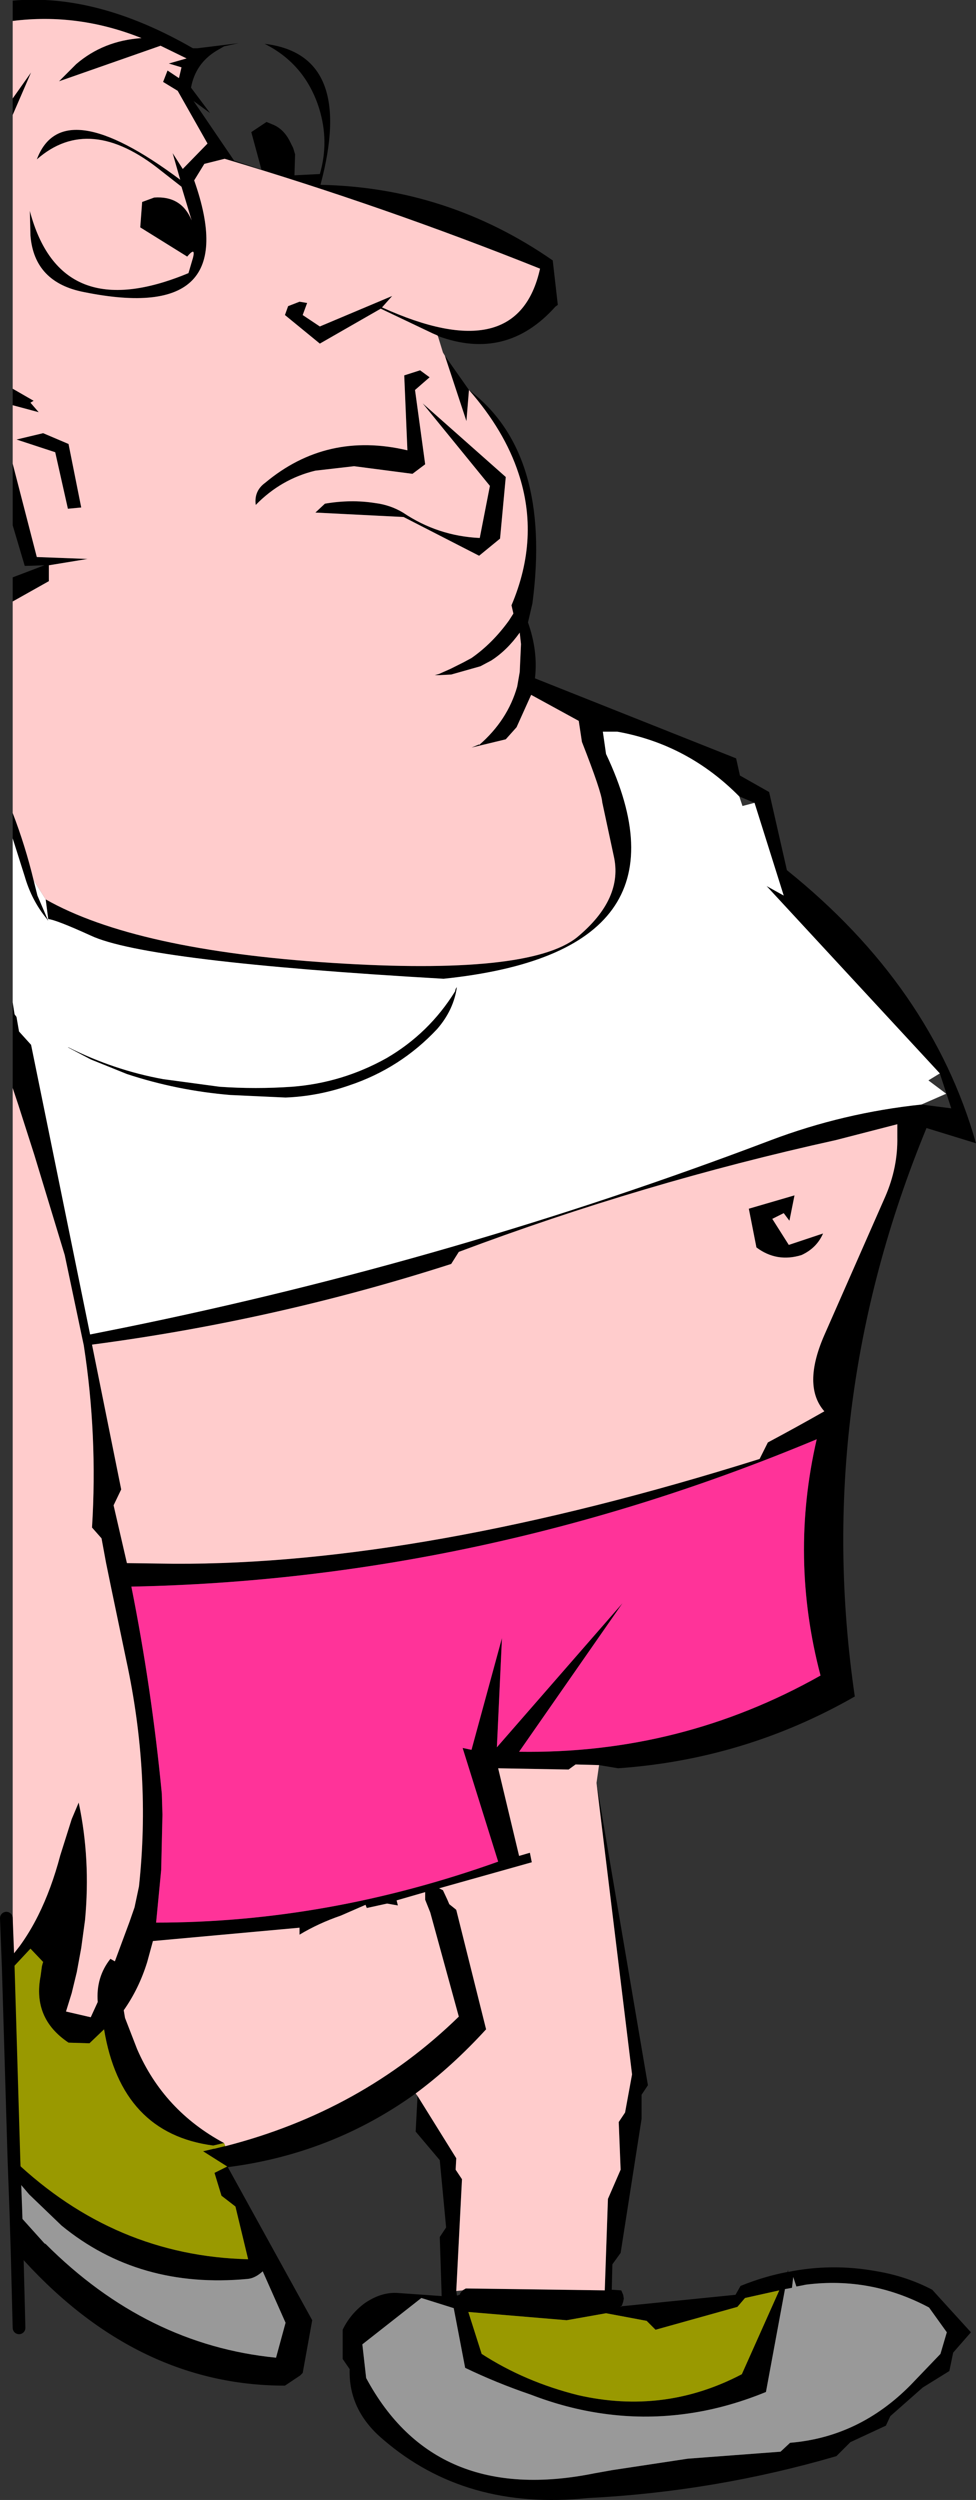 <?xml version="1.0" encoding="UTF-8" standalone="no"?>
<svg xmlns:xlink="http://www.w3.org/1999/xlink" height="196.8px" width="76.9px" xmlns="http://www.w3.org/2000/svg">
  <rect width="100%" height="100%" fill="#333333" stroke="none"/>
  <g transform="matrix(1.0, 0.0, 0.0, 1.0, 6.05, -138.6)">
    <path d="M28.45 165.05 L28.4 165.0 28.05 164.85 23.95 162.9 19.15 165.65 16.4 163.4 16.65 162.7 17.55 162.35 18.15 162.45 17.8 163.4 19.15 164.3 24.85 161.9 24.05 162.8 Q34.75 167.65 36.5 159.75 24.25 154.85 11.65 151.1 L10.05 151.5 9.25 152.8 Q13.25 164.15 0.6 161.6 -3.35 160.85 -3.65 157.15 L-3.7 155.2 Q-1.3 164.3 8.8 160.1 L9.05 159.25 Q9.5 157.85 8.7 158.8 L5.0 156.5 5.15 154.5 6.1 154.15 Q8.25 154.0 9.05 155.95 L8.25 153.3 6.65 152.05 Q1.0 147.5 -3.15 151.15 -1.15 145.8 8.15 152.75 L7.55 150.65 8.35 151.9 10.3 149.9 7.95 145.75 6.8 145.05 7.15 144.15 8.05 144.75 8.25 143.9 7.25 143.6 8.65 143.2 6.6 142.2 -1.4 145.0 -0.05 143.65 Q2.1 141.8 5.1 141.6 0.1 139.6 -5.05 140.25 L-5.05 138.65 Q1.6 138.05 9.15 142.4 L9.5 142.4 12.75 142.0 11.6 142.25 11.0 142.6 Q9.35 143.6 9.0 145.5 L10.5 147.5 9.2 146.55 12.4 151.25 14.55 151.95 13.75 149.0 14.95 148.2 15.55 148.45 Q16.3 148.8 16.75 149.65 L17.05 150.25 17.2 150.75 17.15 152.4 19.15 152.3 Q19.9 149.75 19.1 147.15 18.0 143.65 14.8 142.05 21.95 142.9 19.2 153.15 29.2 153.35 37.5 159.1 L37.9 162.6 37.7 162.75 Q33.85 167.05 28.45 165.05 M-5.05 146.35 L-3.6 144.3 -5.05 147.65 -5.05 146.35 M-5.05 169.2 L-3.4 170.15 -3.65 170.3 -3.0 171.05 -5.05 170.5 -5.05 169.2 M-5.05 175.1 L-3.15 182.45 0.85 182.6 -2.2 183.1 -2.2 184.35 -5.05 185.95 -5.05 184.05 -2.55 183.1 -4.1 183.15 -5.05 179.95 -5.05 175.1 M-5.05 202.6 Q-4.05 205.2 -3.4 207.9 L-3.1 209.1 -2.35 210.85 -2.3 210.95 -2.25 211.1 -2.35 210.95 Q-3.55 209.5 -4.1 207.6 L-5.05 204.6 -5.05 202.6 M-2.45 209.4 Q4.6 213.4 20.1 214.4 35.6 215.4 39.4 212.4 43.1 209.35 42.3 205.95 L41.4 201.75 Q41.35 200.95 39.8 197.0 L39.55 195.35 35.8 193.3 34.65 195.85 33.8 196.8 31.1 197.45 31.7 197.2 31.7 197.25 Q33.95 195.3 34.7 192.65 L34.9 191.5 35.0 189.3 34.9 188.4 Q33.9 189.8 32.65 190.6 L31.8 191.05 29.5 191.7 28.55 191.75 28.2 191.75 28.55 191.65 29.45 191.25 30.45 190.75 31.1 190.4 Q32.75 189.25 34.05 187.45 L34.4 186.9 34.25 186.25 Q36.5 180.95 34.8 175.85 33.7 172.5 30.9 169.3 L30.7 171.75 29.0 166.6 30.9 169.3 Q37.45 174.25 35.9 186.1 L35.55 187.6 Q36.35 189.85 36.1 192.0 L51.95 198.3 52.25 199.65 54.55 200.95 55.95 207.1 Q67.35 216.25 70.85 228.6 L66.95 227.4 Q57.95 249.25 61.3 272.15 52.65 277.1 42.65 277.8 L41.15 277.55 39.3 277.5 38.75 277.9 33.2 277.8 34.85 284.7 35.7 284.45 35.85 285.2 28.55 287.25 28.85 287.4 29.2 288.15 29.35 288.5 29.85 288.9 29.9 288.95 32.25 298.35 Q29.6 301.25 26.7 303.4 20.1 308.15 11.9 309.2 L18.55 321.25 17.8 325.4 17.6 325.6 16.4 326.4 Q4.5 326.4 -4.7 315.95 L-4.8 312.7 -4.7 315.95 -5.05 315.55 -5.05 312.45 -5.0 312.5 -4.8 312.7 -2.55 315.2 -2.45 315.25 Q5.5 323.2 15.7 324.2 L16.45 321.45 14.65 317.4 Q14.05 317.95 13.45 318.0 4.9 318.8 -1.2 313.8 L-3.75 311.35 -4.9 310.0 -5.05 309.8 -5.05 308.55 -4.95 308.65 Q3.0 316.2 13.5 316.45 L12.5 312.3 11.4 311.45 10.85 309.65 11.85 309.15 9.95 307.95 10.8 307.75 10.85 307.75 11.65 307.55 11.7 307.55 Q22.45 304.8 30.1 297.35 L27.85 289.15 27.45 288.15 27.45 287.55 25.2 288.2 25.3 288.6 24.45 288.45 22.85 288.8 22.75 288.55 20.8 289.4 Q19.05 290.0 17.55 290.9 L17.55 290.35 6.0 291.4 5.55 293.05 Q4.9 295.15 3.7 296.85 L3.8 297.45 4.75 299.9 Q6.85 304.75 11.6 307.3 L10.75 307.5 Q3.5 306.55 2.15 298.35 L1.0 299.45 -0.65 299.4 Q-3.5 297.5 -2.85 294.15 L-2.75 293.4 -2.7 293.2 -2.65 293.05 -3.65 292.0 -5.05 293.5 -5.05 292.5 -4.5 291.8 Q-3.7 290.7 -3.05 289.4 -2.0 287.3 -1.3 284.65 L-0.4 281.8 0.15 280.5 Q1.1 284.95 0.65 289.75 L0.35 291.95 0.0 293.85 -0.4 295.5 -0.85 296.95 1.1 297.4 1.65 296.2 Q1.5 294.25 2.65 292.8 L3.0 293.0 3.5 291.65 4.15 289.9 4.55 288.75 4.9 287.1 Q5.85 278.3 3.9 269.3 L2.7 263.55 2.3 261.6 1.95 259.7 1.2 258.85 Q1.65 251.6 0.55 244.5 L0.4 243.8 -0.95 237.4 -3.35 229.5 -4.6 225.6 -5.05 224.25 -5.05 217.5 -4.9 218.45 -4.75 218.65 -4.55 219.8 -3.6 220.85 1.05 243.65 3.8 243.1 Q29.8 237.8 54.7 228.35 60.4 226.2 66.55 225.55 L68.9 225.85 68.0 223.1 54.35 208.35 55.7 209.1 53.4 201.8 52.2 201.3 Q48.15 197.2 42.6 196.2 L41.45 196.2 41.7 197.95 Q49.1 213.55 28.9 215.65 5.45 214.3 1.1 212.25 -1.65 211.0 -2.25 210.95 L-2.45 209.4 M27.8 168.3 L26.65 169.3 27.45 175.15 26.45 175.9 21.85 175.3 18.8 175.65 Q16.1 176.3 14.1 178.35 13.95 177.25 14.85 176.6 19.7 172.55 26.05 174.05 L25.8 168.15 27.05 167.75 27.8 168.3 M40.95 278.95 L45.0 302.75 44.5 303.5 44.5 305.4 42.85 315.95 42.2 316.85 42.15 318.85 42.9 318.9 43.05 319.25 43.1 319.55 43.05 319.8 42.95 320.1 42.8 320.2 42.95 320.15 51.9 319.25 52.3 318.55 Q54.15 317.8 56.0 317.45 L56.05 317.3 56.05 317.45 Q59.5 316.75 63.05 317.4 65.4 317.8 67.4 318.85 L70.45 322.2 69.05 323.8 68.75 325.25 66.65 326.55 64.1 328.8 63.75 329.55 60.95 330.85 59.85 331.95 Q50.25 334.75 40.25 335.25 30.65 336.25 24.15 330.65 21.4 328.35 21.5 325.1 L20.95 324.3 20.95 322.0 Q21.55 320.75 22.7 319.9 23.95 319.05 25.2 319.1 L27.35 319.25 28.75 319.35 28.6 314.7 29.1 313.95 28.6 308.65 26.7 306.4 26.85 303.6 29.9 308.5 29.85 309.4 30.35 310.15 29.9 318.95 29.95 319.3 30.0 319.3 30.15 319.25 30.2 319.2 30.2 319.15 30.4 318.9 30.65 318.75 41.6 318.9 41.85 311.7 42.85 309.4 42.7 305.65 43.2 304.9 43.75 301.9 40.95 278.95 M19.55 178.25 Q21.6 177.9 23.5 178.2 24.7 178.35 25.7 178.95 28.45 180.8 31.75 180.95 L32.55 176.85 27.25 170.35 33.8 176.15 33.35 181.0 31.7 182.35 25.75 179.3 18.8 178.95 19.55 178.25 M56.55 232.7 L56.15 234.7 55.7 234.1 54.8 234.55 56.1 236.6 58.8 235.7 Q58.3 236.85 57.1 237.4 55.15 238.0 53.55 236.8 L52.95 233.75 56.55 232.7 M64.65 227.1 L59.8 228.35 Q44.6 231.7 30.1 237.15 L29.5 238.1 Q15.65 242.55 1.2 244.45 L3.5 255.85 2.9 257.1 3.95 261.65 7.65 261.7 Q27.2 261.8 53.8 253.45 L54.45 252.15 Q56.7 250.95 58.9 249.7 57.15 247.7 58.9 243.7 L63.7 232.8 Q64.7 230.5 64.65 228.1 L64.65 227.1 M29.85 216.45 L29.95 216.3 Q29.7 218.1 28.4 219.6 25.5 222.7 21.45 224.05 19.0 224.9 16.45 225.0 L12.1 224.8 Q7.9 224.45 3.95 223.15 L1.1 222.0 -0.7 221.05 -0.65 221.05 Q2.95 222.85 6.8 223.55 L11.25 224.15 Q14.1 224.35 16.95 224.15 20.9 223.85 24.4 221.9 27.75 219.95 29.8 216.65 L29.85 216.45 M-4.9 310.0 L-4.95 308.65 -4.9 310.0 M6.75 281.45 L6.65 285.8 6.25 289.95 Q19.75 289.95 33.2 285.15 L30.4 276.2 31.1 276.35 33.5 267.55 33.1 276.15 43.0 264.8 34.85 276.5 Q47.6 276.7 58.6 270.5 56.15 261.2 58.3 251.9 31.85 262.95 4.3 263.5 5.9 271.5 6.7 279.8 L6.75 281.45 M44.9 321.3 L41.7 320.7 38.6 321.25 30.85 320.6 31.9 323.9 Q35.3 326.1 39.5 327.15 46.3 328.7 52.4 325.5 L55.35 318.9 52.65 319.5 52.05 320.2 45.6 322.0 44.9 321.3 M56.7 318.6 L56.45 317.85 56.35 318.7 55.8 318.8 54.3 326.9 Q51.0 328.25 47.75 328.65 44.6 329.05 41.45 328.6 38.6 328.2 35.75 327.1 33.1 326.2 30.6 325.0 L29.7 320.3 27.15 319.5 22.5 323.15 22.8 325.8 Q28.2 335.85 40.8 333.3 L42.2 333.05 48.15 332.15 55.45 331.6 56.2 330.9 Q61.65 330.45 65.7 326.35 L68.05 323.9 68.55 322.2 67.15 320.25 Q62.55 317.8 57.45 318.45 L56.7 318.6 M-2.65 172.7 L-0.65 173.55 0.35 178.55 -0.7 178.65 -1.7 174.2 -4.75 173.2 -2.65 172.7" fill="#000000" fill-rule="evenodd" stroke="none"/>
    <path d="M-5.05 140.25 Q0.1 139.6 5.1 141.6 2.1 141.8 -0.05 143.65 L-1.4 145.0 6.6 142.2 8.65 143.2 7.25 143.6 8.25 143.9 8.05 144.75 7.15 144.15 6.8 145.05 7.95 145.75 10.3 149.9 8.35 151.9 7.55 150.65 8.15 152.75 Q-1.15 145.8 -3.15 151.15 1.0 147.5 6.65 152.05 L8.25 153.3 9.05 155.95 Q8.25 154.0 6.1 154.15 L5.15 154.5 5.0 156.5 8.7 158.8 Q9.5 157.85 9.05 159.25 L8.8 160.1 Q-1.3 164.3 -3.7 155.2 L-3.65 157.15 Q-3.35 160.85 0.6 161.6 13.25 164.15 9.25 152.8 L10.05 151.5 11.65 151.1 Q24.25 154.85 36.5 159.75 34.75 167.65 24.05 162.8 L24.85 161.9 19.15 164.3 17.8 163.4 18.15 162.45 17.55 162.35 16.65 162.7 16.4 163.4 19.15 165.65 23.95 162.9 28.05 164.85 28.4 165.0 28.45 165.05 28.85 166.35 29.0 166.6 30.7 171.75 30.9 169.3 Q33.7 172.5 34.8 175.85 36.5 180.95 34.25 186.25 L34.4 186.9 34.05 187.45 Q32.75 189.25 31.1 190.4 L30.45 190.75 29.45 191.25 28.55 191.65 28.2 191.75 28.55 191.75 29.5 191.7 31.8 191.05 32.65 190.6 Q33.9 189.8 34.9 188.4 L35.0 189.3 34.9 191.5 34.7 192.65 Q33.95 195.3 31.7 197.25 L31.7 197.2 31.1 197.45 33.8 196.8 34.65 195.85 35.8 193.3 39.55 195.35 39.8 197.0 Q41.35 200.95 41.4 201.75 L42.3 205.95 Q43.1 209.35 39.4 212.4 35.6 215.4 20.1 214.4 4.6 213.4 -2.45 209.4 L-3.4 207.9 Q-4.05 205.2 -5.05 202.6 L-5.05 185.95 -2.2 184.35 -2.2 183.1 0.85 182.6 -3.15 182.45 -5.05 175.1 -5.05 170.5 -3.0 171.05 -3.65 170.3 -3.4 170.15 -5.05 169.2 -5.05 147.65 -3.6 144.3 -5.05 146.35 -5.05 140.25 M27.8 168.3 L27.05 167.75 25.8 168.15 26.05 174.05 Q19.7 172.55 14.85 176.6 13.95 177.25 14.1 178.35 16.1 176.3 18.8 175.65 L21.85 175.3 26.45 175.9 27.45 175.15 26.65 169.3 27.8 168.3 M41.15 277.55 L40.95 278.95 43.75 301.9 43.2 304.9 42.7 305.65 42.85 309.4 41.85 311.7 41.6 318.9 30.65 318.75 30.4 318.9 29.9 318.95 30.35 310.15 29.85 309.4 29.9 308.5 26.85 303.6 26.7 303.4 Q29.6 301.25 32.25 298.35 L29.9 288.95 29.85 288.9 29.35 288.5 29.2 288.15 28.85 287.4 28.55 287.25 35.85 285.2 35.7 284.45 34.85 284.7 33.2 277.8 38.75 277.9 39.3 277.5 41.15 277.55 M19.55 178.25 L18.8 178.95 25.75 179.3 31.7 182.35 33.35 181.0 33.8 176.15 27.25 170.35 32.55 176.85 31.75 180.95 Q28.45 180.8 25.7 178.95 24.7 178.35 23.5 178.2 21.6 177.9 19.55 178.25 M56.55 232.7 L52.95 233.75 53.55 236.8 Q55.15 238.0 57.1 237.4 58.3 236.85 58.8 235.7 L56.1 236.6 54.8 234.55 55.7 234.1 56.15 234.7 56.55 232.7 M64.65 227.1 L64.65 228.1 Q64.7 230.5 63.7 232.8 L58.9 243.7 Q57.15 247.7 58.9 249.7 56.7 250.95 54.45 252.15 L53.8 253.45 Q27.2 261.8 7.65 261.7 L3.95 261.65 2.9 257.1 3.5 255.85 1.2 244.45 Q15.65 242.55 29.5 238.1 L30.1 237.15 Q44.6 231.7 59.8 228.35 L64.65 227.1 M-5.05 224.25 L-4.6 225.6 -3.35 229.5 -0.95 237.4 0.4 243.8 0.55 244.5 Q1.65 251.6 1.2 258.85 L1.95 259.7 2.3 261.6 2.7 263.55 3.9 269.3 Q5.85 278.3 4.9 287.1 L4.55 288.75 4.15 289.9 3.5 291.65 3.0 293.0 2.65 292.8 Q1.5 294.25 1.65 296.2 L1.1 297.4 -0.85 296.95 -0.4 295.5 0.0 293.85 0.35 291.95 0.65 289.75 Q1.1 284.95 0.15 280.5 L-0.4 281.8 -1.3 284.65 Q-2.0 287.3 -3.05 289.4 -3.7 290.7 -4.5 291.8 L-5.05 292.5 -5.05 224.25 M11.6 307.3 Q6.85 304.75 4.75 299.9 L3.8 297.45 3.7 296.85 Q4.9 295.15 5.55 293.05 L6.0 291.4 17.55 290.35 17.55 290.9 Q19.05 290.0 20.8 289.4 L22.75 288.55 22.85 288.8 24.45 288.45 25.3 288.6 25.2 288.2 27.45 287.55 27.45 288.15 27.85 289.15 30.1 297.35 Q22.45 304.8 11.7 307.55 L11.6 307.3 M-2.65 172.7 L-4.75 173.2 -1.7 174.2 -0.7 178.65 0.35 178.55 -0.65 173.55 -2.65 172.7" fill="#ffcccc" fill-rule="evenodd" stroke="none"/>
    <path d="M-3.4 207.9 L-2.45 209.4 -2.25 210.95 Q-1.65 211.0 1.1 212.25 5.45 214.3 28.9 215.65 49.1 213.55 41.7 197.95 L41.45 196.2 42.6 196.2 Q48.15 197.2 52.2 201.3 L52.45 202.05 53.4 201.8 55.7 209.1 54.35 208.35 68.0 223.1 67.1 223.65 68.5 224.7 66.55 225.55 Q60.4 226.2 54.7 228.35 29.8 237.8 3.8 243.1 L1.05 243.65 -3.6 220.85 -4.55 219.8 -4.75 218.65 -4.9 218.45 -5.05 217.5 -5.05 204.6 -4.1 207.6 Q-3.55 209.5 -2.35 210.95 L-2.25 211.1 -2.3 210.95 -2.35 210.85 -3.1 209.1 -3.4 207.9 M29.85 216.45 L29.8 216.65 Q27.75 219.95 24.4 221.9 20.9 223.85 16.95 224.15 14.1 224.35 11.25 224.15 L6.8 223.55 Q2.95 222.85 -0.65 221.05 L-0.7 221.05 1.1 222.0 3.95 223.15 Q7.9 224.45 12.1 224.8 L16.45 225.0 Q19.0 224.9 21.45 224.05 25.5 222.7 28.4 219.6 29.7 218.1 29.95 216.3 L29.85 216.45" fill="#ffffff" fill-rule="evenodd" stroke="none"/>
    <path d="M6.75 281.45 L6.7 279.8 Q5.9 271.5 4.3 263.5 31.85 262.95 58.3 251.9 56.15 261.2 58.6 270.5 47.6 276.7 34.85 276.5 L43.0 264.8 33.1 276.15 33.5 267.55 31.1 276.35 30.4 276.2 33.2 285.15 Q19.75 289.95 6.25 289.95 L6.65 285.8 6.75 281.45" fill="#ff3399" fill-rule="evenodd" stroke="none"/>
    <path d="M-5.05 293.5 L-3.65 292.0 -2.65 293.05 -2.7 293.2 -2.75 293.4 -2.85 294.15 Q-3.5 297.5 -0.65 299.4 L1.0 299.45 2.15 298.35 Q3.5 306.55 10.75 307.5 L11.6 307.3 11.7 307.55 11.65 307.55 10.85 307.75 10.8 307.75 9.95 307.95 11.85 309.15 10.85 309.65 11.4 311.45 12.5 312.3 13.5 316.45 Q3.0 316.2 -4.95 308.65 L-5.4 293.5 -5.05 293.5 M44.9 321.3 L45.6 322.0 52.05 320.2 52.65 319.5 55.35 318.9 52.4 325.5 Q46.3 328.7 39.5 327.15 35.3 326.1 31.9 323.9 L30.85 320.6 38.6 321.25 41.7 320.7 44.9 321.3" fill="#999900" fill-rule="evenodd" stroke="none"/>
    <path d="M-4.9 310.0 L-3.75 311.35 -1.2 313.8 Q4.9 318.8 13.45 318.0 14.05 317.95 14.65 317.4 L16.45 321.45 15.7 324.2 Q5.5 323.2 -2.45 315.25 L-2.55 315.2 -4.8 312.7 -4.9 310.0 M56.7 318.6 L57.45 318.45 Q62.55 317.8 67.15 320.25 L68.55 322.2 68.05 323.9 65.7 326.35 Q61.65 330.45 56.2 330.9 L55.45 331.6 48.15 332.15 42.2 333.05 40.8 333.3 Q28.2 335.85 22.8 325.8 L22.5 323.15 27.15 319.5 29.7 320.3 30.6 325.0 Q33.1 326.2 35.75 327.1 38.6 328.2 41.45 328.6 44.6 329.05 47.75 328.65 51.0 328.25 54.3 326.9 L55.8 318.8 56.35 318.7 56.45 317.85 56.7 318.6" fill="#999999" fill-rule="evenodd" stroke="none"/>
    <path d="M-4.7 315.95 L-4.55 321.85 M-4.95 308.65 L-4.9 310.0 -4.8 312.7 -4.7 315.95 M-4.95 308.65 L-5.4 293.5 -5.55 289.6" fill="none" stroke="#000000" stroke-linecap="round" stroke-linejoin="round" stroke-width="1.0"/>
  </g>
</svg>
